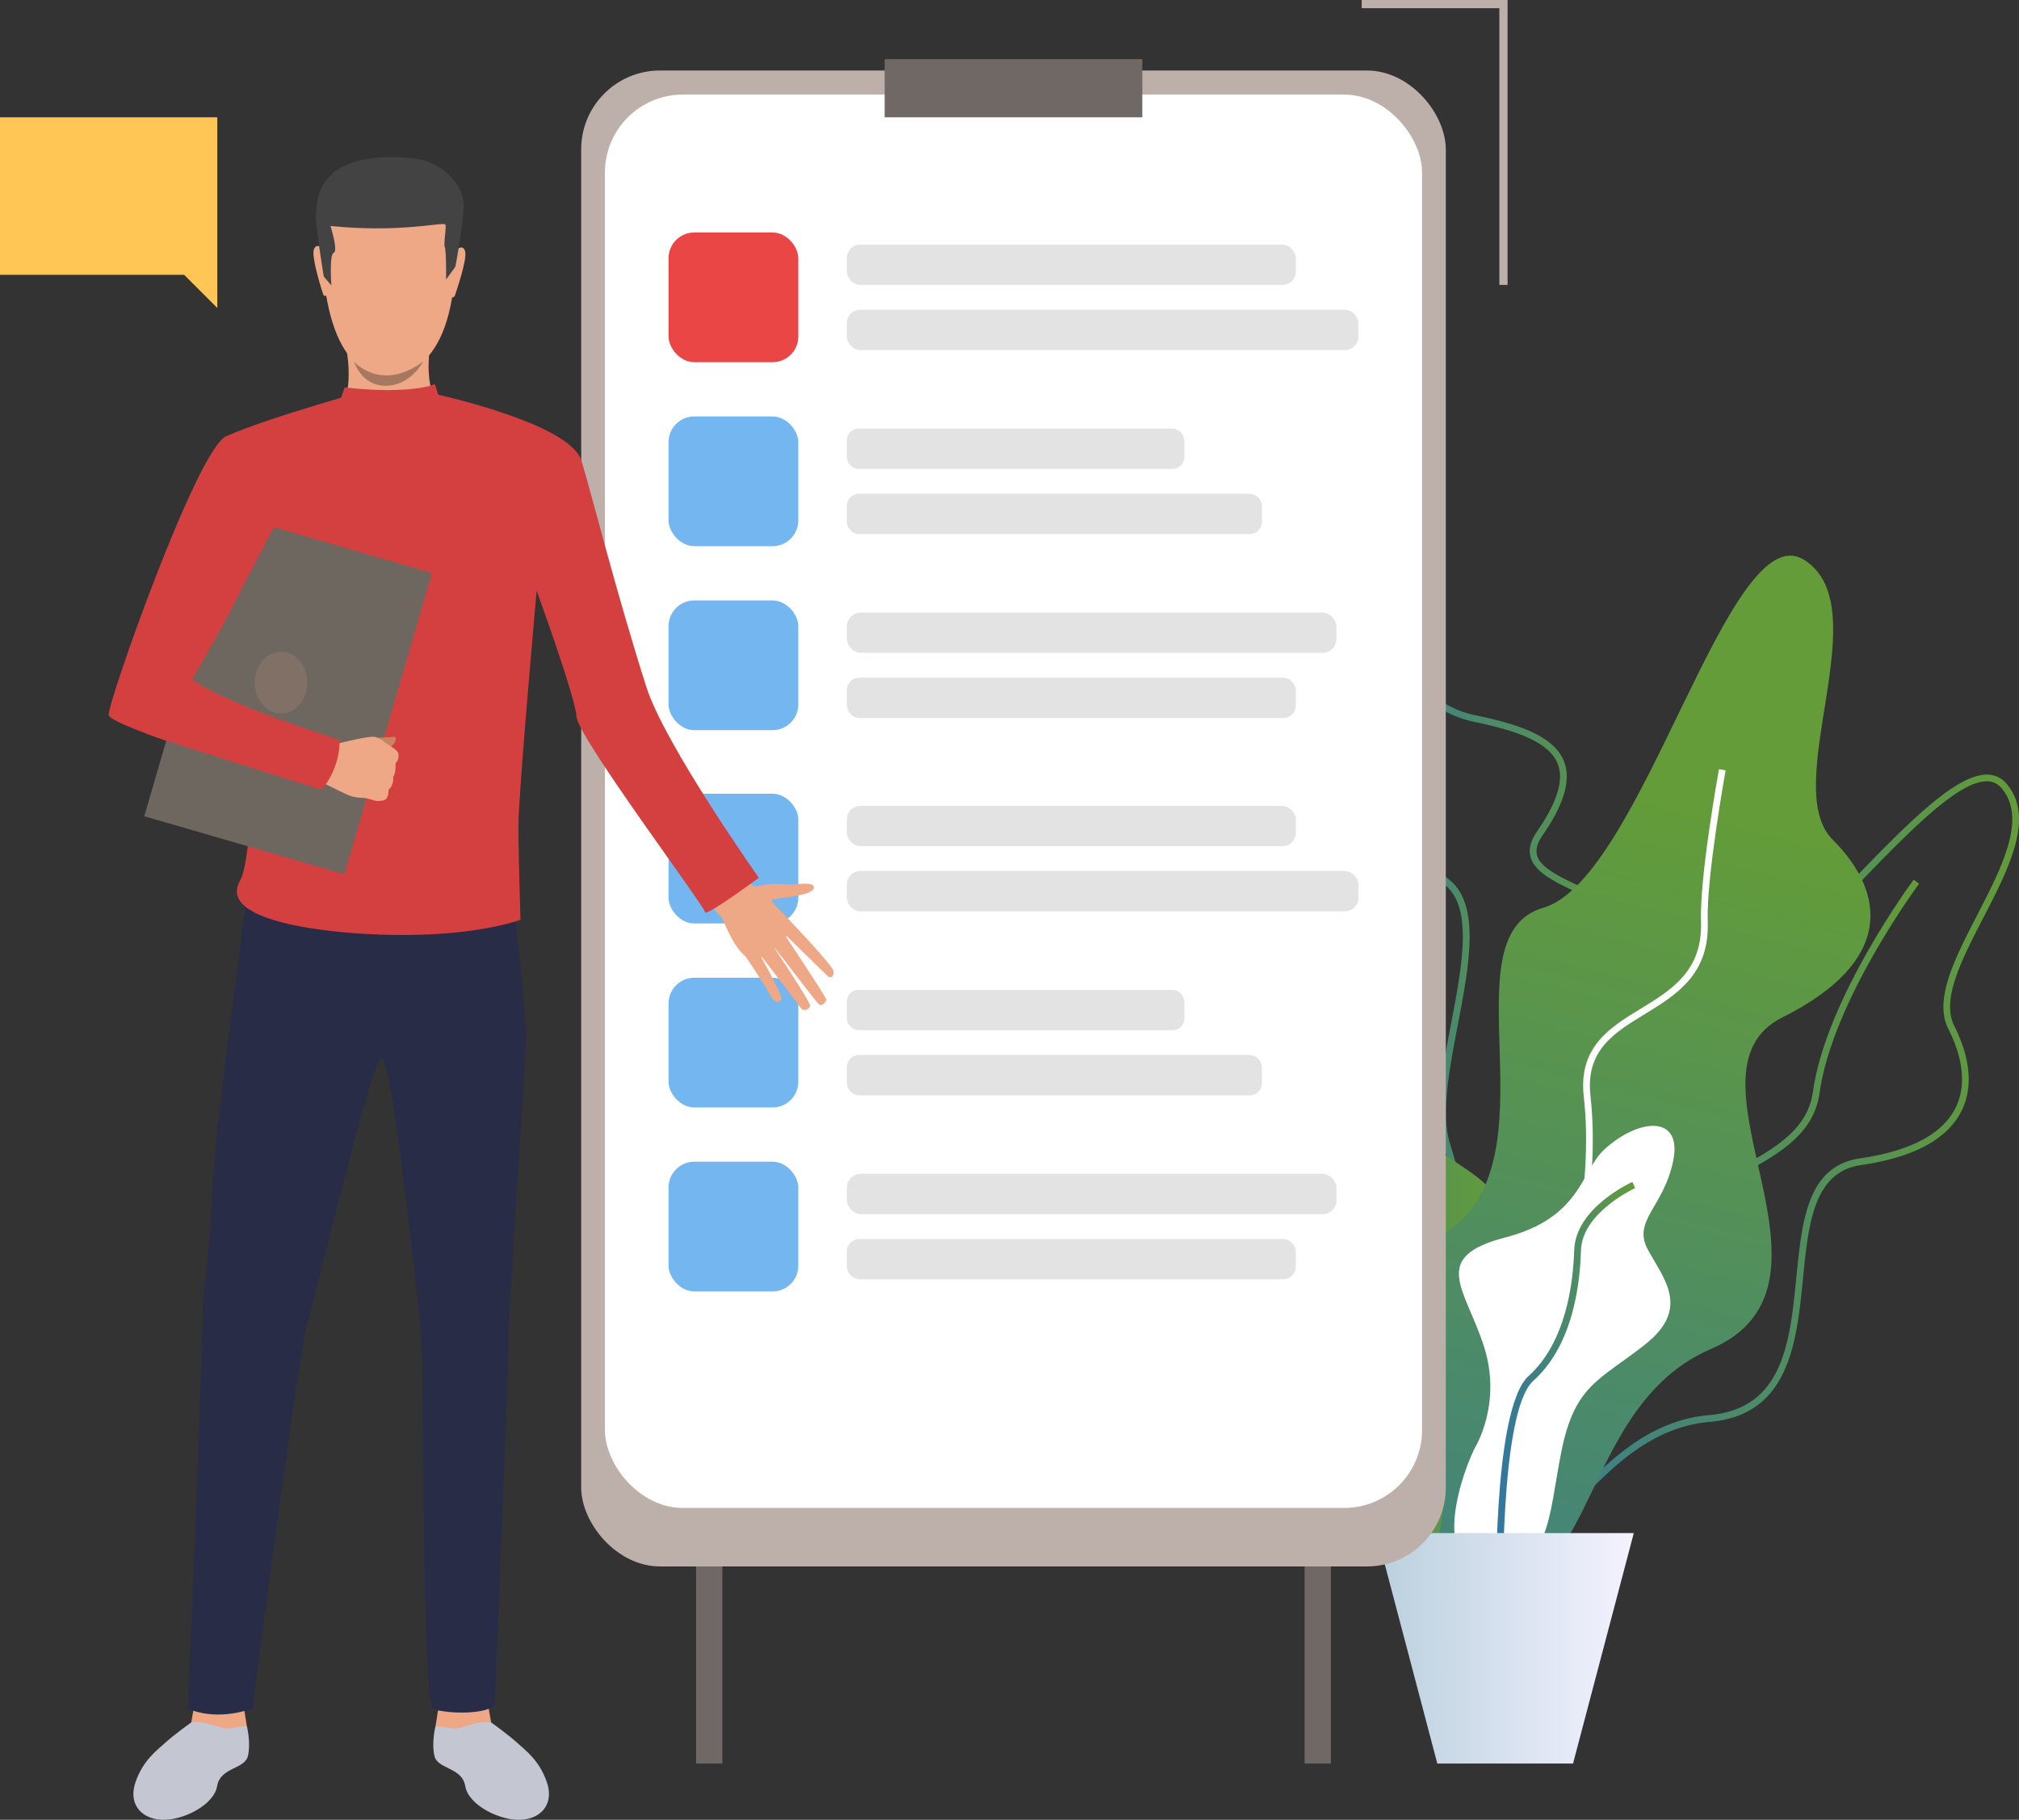<svg xmlns="http://www.w3.org/2000/svg" xmlns:xlink="http://www.w3.org/1999/xlink" id="&#x421;&#x43B;&#x43E;&#x439;_1" data-name="&#x421;&#x43B;&#x43E;&#x439; 1" viewBox="0 0 1490.19 1343.38"><rect x="0" y="0" width="1490.19" height="1343.38" fill="#333333" stroke="none"/><defs><filter id="luminosity-noclip" x="1270.92" y="-9192" width="189.86" height="32766" filterUnits="userSpaceOnUse" color-interpolation-filters="sRGB"></filter><mask id="mask" x="1270.92" y="-9192" width="189.86" height="32766" maskUnits="userSpaceOnUse"><g style="filter:url(#luminosity-noclip)"></g></mask><linearGradient id="linear-gradient" x1="1270.92" y1="1543.6" x2="1460.78" y2="1543.6" gradientUnits="userSpaceOnUse"><stop offset="0" stop-color="#fff"></stop><stop offset="0.99"></stop></linearGradient><linearGradient id="linear-gradient-2" x1="1334.37" y1="1237.47" x2="1671.37" y2="1237.47" gradientUnits="userSpaceOnUse"><stop offset="0" stop-color="#3076a1"></stop><stop offset="1" stop-color="#639c38"></stop></linearGradient><linearGradient id="linear-gradient-3" x1="1305.1" y1="1188.34" x2="1745.09" y2="1188.34" xlink:href="#linear-gradient-2"></linearGradient><linearGradient id="linear-gradient-4" x1="1204.01" y1="1121.77" x2="1487.82" y2="1121.77" xlink:href="#linear-gradient-2"></linearGradient><linearGradient id="linear-gradient-5" x1="1282.9" y1="1183.14" x2="1368.95" y2="1183.14" xlink:href="#linear-gradient-2"></linearGradient><linearGradient id="linear-gradient-6" x1="1088.14" y1="1200.2" x2="1365.94" y2="1200.2" xlink:href="#linear-gradient-2"></linearGradient><linearGradient id="linear-gradient-7" x1="1274.15" y1="1829.61" x2="1507.87" y2="920.68" xlink:href="#linear-gradient-2"></linearGradient><linearGradient id="linear-gradient-8" x1="1359.1" y1="1358.44" x2="1461.8" y2="1358.44" xlink:href="#linear-gradient-2"></linearGradient><linearGradient id="linear-gradient-9" x1="1016.01" y1="1216.81" x2="1205.87" y2="1216.81" gradientUnits="userSpaceOnUse"><stop offset="0" stop-color="#bad0de"></stop><stop offset="1" stop-color="#f5f2ff"></stop></linearGradient><filter id="luminosity-noclip-2" x="1270.92" y="1458.56" width="189.86" height="170.09" filterUnits="userSpaceOnUse" color-interpolation-filters="sRGB"></filter><mask id="mask-2" x="1016.01" y="1131.76" width="189.86" height="170.09" maskUnits="userSpaceOnUse"><g style="filter:url(#luminosity-noclip-2)"><g transform="translate(-254.91 -326.79)"><g style="mask:url(#mask)"><path d="M1460.78,1458.56s-98.7,18.53-98.7,170.09h-46.33l-44.83-170.09Z" style="mix-blend-mode:multiply;fill:url(#linear-gradient)"></path></g></g></g></mask><linearGradient id="linear-gradient-10" x1="1270.92" y1="1543.6" x2="1460.78" y2="1543.6" gradientUnits="userSpaceOnUse"><stop offset="0" stop-color="#9fa0ad"></stop><stop offset="0.99" stop-color="#55b5ff"></stop></linearGradient></defs><title>isiting svg icon images website</title><path d="M1338.86,1498.81c-17.79-81.32,20.66-101.61,57.84-121.24,30.39-16,59.09-31.18,57.56-79.11-2-63.54,41.25-86.65,79.44-107,28.41-15.17,55.24-29.51,59.24-58.42,9.63-69.56,73.79-156,74.44-156.88l4,3c-.64.85-64,86.3-73.5,154.59-4.35,31.42-32.27,46.33-61.83,62.12-38.71,20.67-78.74,42-76.81,102.49,1.63,51-29.81,67.63-60.21,83.67-37.17,19.62-72.28,38.15-55.3,115.78Z" transform="translate(-254.91 -326.79)" style="fill:url(#linear-gradient-2)"></path><path d="M1358.39,1478.09c-.85,0-1.71,0-2.57-.1-16.08-1.19-31.84-13.41-49.61-38.45l-1.11-1.56,1.24-1.48c.29-.34,28.77-35,18.31-100.2a304.83,304.83,0,0,0-8.32-36.18c-3.82-13.63-6.35-22.64-2.12-29.83,5.37-9.12,19.88-13.9,60.77-23.64,43.54-10.37,58.09-59.42,70.94-102.7,12.09-40.76,23.55-79.2,57.42-78,31.13,1.19,78.41-47.59,120.12-90.59,38.7-39.9,75.23-77.49,98.59-76.75a18.59,18.59,0,0,1,14.06,7c20.82,24.8,1.4,62.41-17.38,98.79-16,31-31.17,60.35-21.42,79.69,12.24,24.29,14,46.27,5,63.56-10.65,20.46-35.48,33.65-73.8,39.21-35,5.07-38.83,43.29-42.85,83.76-4.68,47.21-10,100.73-68.78,105.81-43.66,3.78-73.1,34.43-99.07,61.48C1397.11,1459.4,1379.17,1478.09,1358.39,1478.09Zm-47-39.92c16.18,22.41,30.86,33.82,44.84,34.86,19.54,1.45,37.36-17.1,58-38.59,26.58-27.67,56.7-59,102.23-63,54.69-4.74,59.55-53.85,64.26-101.35,4.21-42.46,8.19-82.56,47.08-88.2,36.65-5.31,60.24-17.62,70.11-36.58,8.23-15.81,6.51-36.22-5-59-10.88-21.6,4.82-52,21.44-84.21,18-34.93,36.69-71.05,18-93.31a13.68,13.68,0,0,0-10.43-5.22c-21.11-.7-56.93,36.16-94.84,75.25-43.94,45.29-89.36,92.11-122.6,92.12-.43,0-.85,0-1.27,0-30-1.12-40.44,33.92-52.47,74.46-13.23,44.57-28.22,95.09-74.56,106.12-37,8.81-53.15,13.72-57.63,21.33-3.16,5.36-1,13.11,2.62,26a308.82,308.82,0,0,1,8.44,36.73C1339.28,1396.06,1317,1430.6,1311.35,1438.17Z" transform="translate(-254.91 -326.79)" style="fill:url(#linear-gradient-3)"></path><path d="M1360.21,1461.05c-.59,0-1.17,0-1.75-.08-26.37-2.4-46.66-60.18-66.27-116.06-9.31-26.5-18.09-51.54-26.65-67.61-6.64-12.47-15.08-25.46-23.24-38-21.72-33.48-44.19-68.1-36.88-98.48,3.85-16,15.32-29.28,35.07-40.66,43.22-24.91,36.57-39,22-69.8-10.69-22.62-25.33-53.6-25.9-102.34-.24-21-.73-39.07-1.16-55.06-1.38-51.37-2.07-77.16,8.9-86.49,4.55-3.86,10.9-4.85,20-3.13,15.56,3,22.29,15.53,29.41,28.82,9.09,17,19.39,36.2,50.47,42.71,29.17,6.11,57.24,14.43,65,33.81,5.44,13.63.29,31.56-15.76,54.8-3.89,5.64-5.23,10.43-4.08,14.65,2.54,9.37,17.08,16.15,33.91,24,24,11.18,53.76,25.09,62.2,53.89,6.8,23.21-1.07,52.16-24.07,88.51-54.4,86-52.21,144.3-50.29,195.75,1.43,38.13,2.78,74.14-20.21,114.37C1380.75,1452.38,1370.69,1461.05,1360.21,1461.05ZM1256.54,787.47c-3.88,0-6.81.91-9,2.76-9.16,7.79-8.45,34.35-7.15,82.57.43,16,.91,34.14,1.16,55.13.55,47.66,14.92,78.07,25.42,100.28,14.45,30.58,23.18,49-24,76.23-18.5,10.67-29.2,22.94-32.71,37.52-6.81,28.29,15.06,62,36.22,94.6,8.22,12.66,16.71,25.75,23.45,38.4,8.74,16.4,17.58,41.61,27,68.3,18.21,51.86,38.84,110.64,62,112.75,8.85.8,18.16-7.22,27.67-23.86,22.28-39,21-72.69,19.55-111.71-2-52.18-4.17-111.31,51.06-198.6,22.19-35.07,29.87-62.7,23.49-84.46-7.8-26.64-35.28-39.46-59.53-50.77-18-8.38-33.46-15.61-36.6-27.2-1.56-5.73,0-11.87,4.79-18.79,15-21.76,20-38.16,15.23-50.12-6.89-17.25-34.89-25.25-61.37-30.79-33.36-7-44.72-28.19-53.85-45.23-6.83-12.75-12.73-23.76-25.95-26.28A36.81,36.81,0,0,0,1256.54,787.47Z" transform="translate(-254.91 -326.79)" style="fill:url(#linear-gradient-4)"></path><path d="M1360.72,1491.89l-4.74-1.51c26.59-84-21.5-272.59-35.84-318.48-7.05-22.57-.53-56.54,5.77-89.39,8.13-42.42,16.55-86.29-4.91-102.74-40.29-30.89-38.16-102.34-38-105.37l5,.18c0,.72-2.13,71.92,36.11,101.24,23.89,18.32,15.18,63.72,6.76,107.63-6.18,32.25-12.58,65.59-5.9,87C1342.62,1227.17,1387.25,1408,1360.72,1491.89Z" transform="translate(-254.91 -326.79)" style="fill:url(#linear-gradient-5)"></path><path d="M1159.62,946c-11.07-28.1-54.3-23.84-50.33,15.89s31.78,82.11-10.6,149.66,54.3,80.79,88.74,123.17,46.35,100.65,75.49,137.73,49,125.82,72.84,92.71,1.4-76.16,4-135.76,55.7-97.33,2.65-135.74-106.4-50.18-88.89-136.81C1261.3,1018.65,1194.05,1033.42,1159.62,946Z" transform="translate(-254.91 -326.79)" style="fill:url(#linear-gradient-6)"></path><path d="M1374.36,1472.84c-.29-1.76-29.74-176.34-95.69-224.18-67.24-48.79-79.46-93.86-102.94-200.13l4.86-1.08c23.19,105,35.23,149.46,101,197.18,67.59,49,96.47,220.14,97.67,227.4Z" transform="translate(-254.91 -326.79)" style="fill:#fff"></path><path d="M1314.86,1466.58s19.6-48.45-16.06-117.33S1234.27,1291,1320.23,1238s.54-219.89,73.72-241.08S1530.71,705.59,1586.34,740s-18.55,166.86,21.19,206.6,45,90.3-37.09,131.25,58.29,197.24-53,244.93S1438.11,1557.42,1314.86,1466.58Z" transform="translate(-254.91 -326.79)" style="fill:url(#linear-gradient-7)"></path><path d="M1348.85,1518c-.12-.62-12.09-62.66,25.71-142.83,38.51-81.67,57-171,49.31-238.83-4.14-36.76,19.41-51.14,42.19-65,22.42-13.7,45.6-27.85,44.33-64.07-1.16-32.72,12.69-109.42,13.28-112.67l4.89.89c-.14.79-14.34,79.42-13.2,111.61,1.38,39.12-23.07,54-46.71,68.48-22.43,13.7-43.62,26.63-39.84,60.24,7.74,68.76-10.86,159-49.74,241.51-37.06,78.58-25.46,139.12-25.34,139.72Z" transform="translate(-254.91 -326.79)" style="fill:#fff"></path><path d="M1438.76,1175.62c25-23.2,58-26.55,51.15,7.87s-30.49,44.27-18.69,65.91,31.48,43.28-2,69.83-52.13,29.51-62,79.68-7.87,84.42-51.15,86.56-26.55-61-12.78-89.51c0,0,20.65-32.55,6.88-75.3s-40.33-65.82,15.74-80.35S1421.92,1191.27,1438.76,1175.62Z" transform="translate(-254.91 -326.79)" style="fill:#fff"></path><path d="M1359.26,1517.54c-.14-6.14-3.11-150.65,23.92-175,27.6-24.85,32.91-68.75,33.61-92.7.92-31.22,41.25-49.75,43-50.52l2,4.54c-.39.17-39.21,18-40,46.12-.88,30.24-7.72,71.48-35.25,96.26-25.35,22.81-22.31,169.67-22.27,171.15Z" transform="translate(-254.91 -326.79)" style="fill:url(#linear-gradient-8)"></path><polygon points="1205.87 1131.76 1161.04 1301.86 1060.85 1301.86 1016.01 1131.76 1205.87 1131.76" style="fill:url(#linear-gradient-9)"></polygon><g style="mask:url(#mask-2)"><path d="M1460.78,1458.56s-98.7,18.53-98.7,170.09h-46.33l-44.83-170.09Z" transform="translate(-254.91 -326.79)" style="fill:url(#linear-gradient-10)"></path></g><rect x="962.92" y="420.31" width="19.39" height="881.54" style="fill:#706865"></rect><rect x="513.77" y="420.31" width="19.39" height="881.54" style="fill:#706865"></rect><rect x="428.97" y="52.04" width="638.15" height="1104.33" rx="58.21" ry="58.21" style="fill:#bdafaa"></rect><rect x="446.48" y="69.82" width="603.12" height="1043.39" rx="57.52" ry="57.52" style="fill:#fff"></rect><rect x="652.96" y="43.66" width="190.16" height="42.94" style="fill:#706865"></rect><rect x="493.44" y="307.43" width="95.77" height="95.78" rx="19.01" ry="19.01" style="fill:#73b6f0"></rect><rect x="625.04" y="180.58" width="331.4" height="29.75" rx="9.89" ry="9.89" style="fill:#d9d9d9;opacity:0.72"></rect><rect x="625.04" y="228.67" width="377.6" height="29.75" rx="9.89" ry="9.89" style="fill:#d9d9d9;opacity:0.72"></rect><rect x="493.44" y="171.61" width="95.77" height="95.78" rx="19.01" ry="19.01" style="fill:#eb4646"></rect><rect x="625.04" y="316.4" width="249.09" height="29.75" rx="8.57" ry="8.57" style="fill:#d9d9d9;opacity:0.72"></rect><rect x="625.04" y="364.49" width="306.37" height="29.75" rx="8.91" ry="8.91" style="fill:#d9d9d9;opacity:0.72"></rect><rect x="625.04" y="452.22" width="361.39" height="29.75" rx="10.33" ry="10.33" style="fill:#d9d9d9;opacity:0.72"></rect><rect x="625.04" y="500.31" width="331.4" height="29.75" rx="9.26" ry="9.26" style="fill:#d9d9d9;opacity:0.72"></rect><rect x="493.44" y="443.25" width="95.77" height="95.78" rx="19.01" ry="19.01" style="fill:#73b6f0"></rect><rect x="493.44" y="721.77" width="95.77" height="95.78" rx="19.01" ry="19.01" style="fill:#73b6f0"></rect><rect x="625.04" y="594.92" width="331.4" height="29.74" rx="9.89" ry="9.89" style="fill:#d9d9d9;opacity:0.72"></rect><rect x="625.04" y="643.01" width="377.6" height="29.75" rx="9.89" ry="9.89" style="fill:#d9d9d9;opacity:0.72"></rect><rect x="493.44" y="585.95" width="95.77" height="95.78" rx="19.01" ry="19.01" style="fill:#73b6f0"></rect><rect x="625.04" y="730.74" width="249.09" height="29.75" rx="8.57" ry="8.57" style="fill:#d9d9d9;opacity:0.72"></rect><rect x="625.04" y="778.84" width="306.37" height="29.74" rx="8.91" ry="8.91" style="fill:#d9d9d9;opacity:0.72"></rect><rect x="625.04" y="866.56" width="361.39" height="29.75" rx="10.33" ry="10.33" style="fill:#d9d9d9;opacity:0.72"></rect><rect x="625.04" y="914.65" width="331.4" height="29.75" rx="9.26" ry="9.26" style="fill:#d9d9d9;opacity:0.72"></rect><rect x="493.44" y="857.59" width="95.77" height="95.78" rx="19.01" ry="19.01" style="fill:#73b6f0"></rect><polygon points="1112.71 210.32 1106.65 210.32 1106.65 6.05 1005.03 6.05 1005.03 0 1112.71 0 1112.71 210.32" style="fill:#bdafaa"></polygon><path d="M799.06,965.31s7.85,17.89,15.36,15.65,18.67-1.59,22.16-1.2c4.68.51,19.91-3.06,19,2.63s-24.86,7-29.87,8.28,13,14,14.26,18.88-23.9,33.28-35.14,23.12-15.89-28.44-18.25-29.84-12.69-16-12.69-16Z" transform="translate(-254.91 -326.79)" style="fill:#eea886"></path><path d="M838,1006.56S870.12,1040,870.23,1044s-2,5.68-5.12,2.68S833,1015.3,833,1015.3s30.8,46,31.65,49.21c.49,1.91-3.34,5.32-5.19,3.87s-35.19-45.21-35.19-45.21,28.68,43,28.53,45.93c-.13,2.58-4.42,4.9-6.79,1.87s-31.41-41.37-31.41-41.37,18.76,32.62,17.09,35.12c-1,1.53-4.19,4.61-8.75-4s-17.58-27.63-17.58-27.63Z" transform="translate(-254.91 -326.79)" style="fill:#eea886"></path><polygon points="0 86.6 160.38 86.6 160.38 202.85 160.38 227.33 135.89 202.85 0 202.85 0 86.6" style="fill:#ffc655"></polygon><path d="M396.06,1598.29s-12.32,8.8-19.15,15-16.12,12.86-21.81,28.59c-5.75,15.91,3.32,27.34,18.73,28.29s39-10.7,41.32-24.8,20.38-12.33,22.73-22.26-.79-22.17-.79-22.17Z" transform="translate(-254.91 -326.79)" style="fill:#c4c6d1"></path><path d="M398.11,1586.74l-2.05,11.55s6.35,11.75,41,2.61l-1.79-11.38Z" transform="translate(-254.91 -326.79)" style="fill:#eea886"></path><path d="M437.09,1600.9s-7.81,1-13.38,1.9-16.58-6.24-27.65-4.51l3.4,14S436.32,1605.44,437.09,1600.9Z" transform="translate(-254.91 -326.79)" style="fill:#c4c6d1"></path><path d="M617.41,1598.29s12.32,8.8,19.15,15,16.12,12.86,21.8,28.59c5.76,15.91-3.31,27.34-18.72,28.29s-39-10.7-41.32-24.8-20.38-12.33-22.74-22.26.8-22.17.8-22.17Z" transform="translate(-254.91 -326.79)" style="fill:#c4c6d1"></path><path d="M615.35,1586.74l2.06,11.55s-6.35,11.75-41,2.61l1.78-11.38Z" transform="translate(-254.91 -326.79)" style="fill:#eea886"></path><path d="M630.14,1317.45c0,25.39-10,266.85-10,266.85-2.54,8.46-36.92,8-45.38,3.79s-7-241.76-8.55-267.36S544,1106.79,536.6,1107.64s-49.37,178.26-55.29,197.73S441.23,1588,441.23,1588c-28.94,10.07-47.7,0-47.7,0s11.06-265.25,11.07-296.75c0-11.69,3.46-20.53,6.77-82.68,2.52-47.37,15.7-144.45,24.53-211.24.31-2.37.61-4.66.91-6.84,1.72-13,3-22.55,3.64-27.13.27-2,.42-3,.42-3,2.37-1.09,4.86-2.1,7.45-3,62-22.27,181.53,1.3,181.53,1.3l.2,1.69c.16,1.35.41,3.45.73,6.18.69,5.89,1.72,14.65,2.9,24.83a1.64,1.64,0,0,0,0,.22c0,.31.07.62.11.93,4.17,36.22,6.23,56.12,9.51,94.78C644,1095.64,630.14,1292.06,630.14,1317.45Z" transform="translate(-254.91 -326.79)" style="fill:#292c47"></path><path d="M574.1,617.21s101.51,21.55,110,49.76S709,761.43,731.83,833.49C745.5,876.59,815,974.78,815,974.78s-39.75,29.3-39.75,25.35S681.6,871.25,680.48,856,651,762.88,651,762.88s-13.44,149.77-13.44,172.91,1.52,70,1.52,70-37.61,14.41-110.65,10.6c0,0-116.25-4-96.41-39.42,15-26.79,5.81-207,3.55-208.16s-42.78,49.63-38.83,59.41S505.55,873,505.55,873s3.07,11.29-13.23,36.88c0,0-156.66-45.77-157.22-55.37s65.16-195.86,86.62-205.61c30.91-14,111.72-36.11,111.72-36.11Z" transform="translate(-254.91 -326.79)" style="fill:#d44040"></path><path d="M576.38,1600.9s7.81,1,13.37,1.9,16.59-6.24,27.66-4.51l-3.41,14S577.15,1605.44,576.38,1600.9Z" transform="translate(-254.91 -326.79)" style="fill:#c4c6d1"></path><path d="M572.45,581.9s-4.18,22.92,3,38.58c0,0,7.32,36.48-30,38.12s-38.21-31.83-38.21-31.83,8.94-12,3-44.64S572.45,581.9,572.45,581.9Z" transform="translate(-254.91 -326.79)" style="fill:#eea886"></path><path d="M549.75,449.34s47.79,7.71,40.51,84.28-49.45,70.3-52.27,70.22-42.35,1.4-45.43-92.09C492.56,511.75,491.21,442.61,549.75,449.34Z" transform="translate(-254.91 -326.79)" style="fill:#eea886"></path><path d="M591,512s5.24-5.72,7.16.07-6.82,30.76-7.47,32.85c0,0-1,2.25-2.21,1S591,512,591,512Z" transform="translate(-254.91 -326.79)" style="fill:#eea886"></path><path d="M493.72,511s-5.12-5.82-7.15-.07,6.42,32,6.84,33c0,0,.91,2.26,2.19,1S493.72,511,493.72,511Z" transform="translate(-254.91 -326.79)" style="fill:#eea886"></path><path d="M591,523.74l-6.84,9.36s.19-20.53-.91-23.75,1.3-14.44.38-16.76-32.69,6.32-84.79,1c0,0,5.8,18.5,2.4,19.81s-1.73,24.06-1.73,24.06l-5.63-6.5s-6.35-38.85-5.73-45.33c.82-8.63-2.11-48.93,71.21-42a44.37,44.37,0,0,1,23.16,9.1c7.53,5.88,15.28,15.06,14.57,27.66C596.13,497.06,591,523.74,591,523.74Z" transform="translate(-254.91 -326.79)" style="fill:#434343"></path><path d="M516.21,593.7s19.72,23,51,0c0,0-8.77,17.46-27.18,17.87S516.21,593.7,516.21,593.7Z" transform="translate(-254.91 -326.79)" style="fill:#a77860"></path><rect x="390.67" y="723.8" width="153.78" height="231.58" transform="translate(-2.29 -423.86) rotate(16.19)" style="fill:#6e6760"></rect><path d="M533.06,871.42s9.64-.26,12.59-.69,1,5.85-2.42,7S533.06,871.42,533.06,871.42Z" transform="translate(-254.91 -326.79)" style="fill:#c98462"></path><path d="M538.7,917.46s-4.21,1-6.27.57c0,0-3.68-1.1-6.35-1.73a18.11,18.11,0,0,0-2.08-.4c-2-.2-6.59,0-11.36-1.91s-20.95-10.16-20.95-10.16l4.62-15.05,3.49-11.91s27.35-7.28,32-6.06c.46.13.9.26,1.31.42,3.83,1.42,6.09,4.09,8,5.06.71.36,7.48,4.43,7.83,6.77.5,3.23-.48,5.68-2.14,7.18,0,0,.68,6.39-1.68,10,0,0,.82,5.86-3.41,9.53C541.71,909.78,541.88,915.82,538.7,917.46Z" transform="translate(-254.91 -326.79)" style="fill:#eea886"></path><path d="M505.55,873s1.37,19.2-13.23,36.88c0,0-115-35.89-128.74-41.28s49.79-174.1,49.79-174.1l46.71,15.9L435,757.87s-12.43,26.59-38.27,70.32C396.72,828.19,412.62,843.29,505.55,873Z" transform="translate(-254.91 -326.79)" style="fill:#d44040"></path><path d="M481.7,830.67c0,12.63-8.68,22.86-19.38,22.86s-19.38-10.23-19.38-22.86,8.67-22.86,19.38-22.86S481.7,818.05,481.7,830.67Z" transform="translate(-254.91 -326.79)" style="fill:#807066"></path><path d="M586.55,643.82l-10.62-33.45s-17.08,7.94-66.59,2.43l-11.24,32S540.59,681.84,586.55,643.82Z" transform="translate(-254.91 -326.79)" style="fill:#d44040"></path></svg>